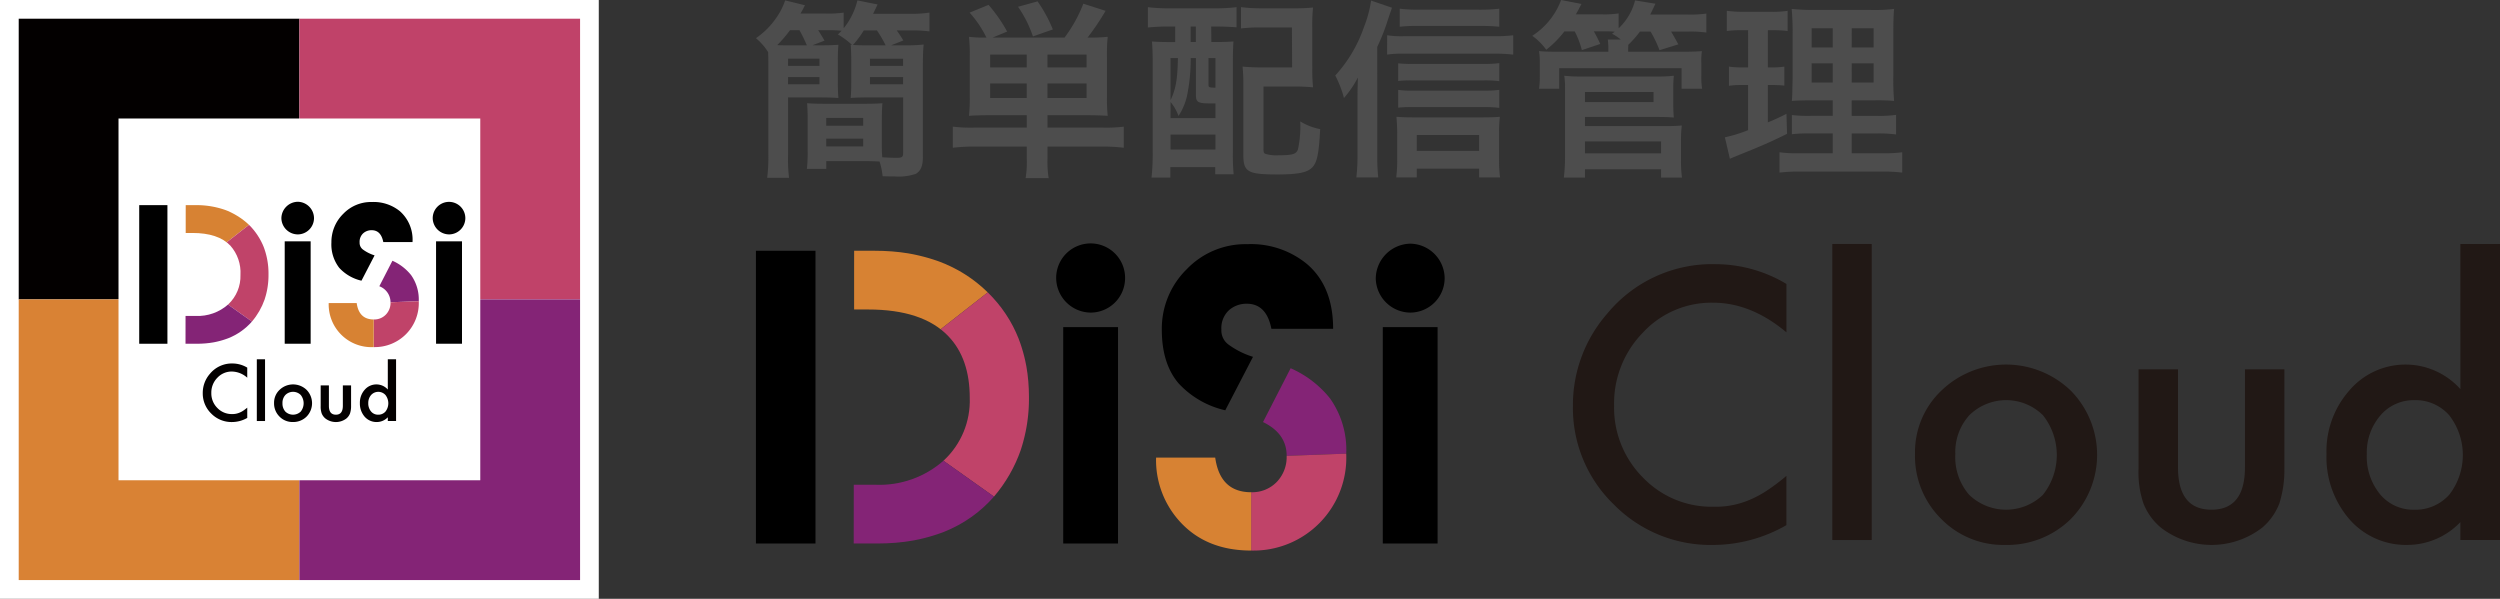 <svg xmlns="http://www.w3.org/2000/svg" width="384.051" height="91.983"><rect width="100%" height="100%" fill="#333333" stroke="none"/><defs><clipPath id="a"><path d="M359.993 2323.323a10.654 10.654 0 0 1-2.547 7.239q-2.994 3.406-8.481 3.41h-1.721v-4.272h1.564a7.054 7.054 0 0 0 5.005-1.783 5.941 5.941 0 0 0 1.874-4.53 6.215 6.215 0 0 0-1.555-4.492q-1.853-1.944-5.841-1.943h-1.017v-4.274h1.492A11.237 11.237 0 0 1 357 2315.7a10.185 10.185 0 0 1 2.993 7.623Z" transform="translate(-347.245 -2312.676)" fill="none"/></clipPath><clipPath id="b"><path data-name="SVGID" d="M483.217 2333.311a22.5 22.5 0 0 1-5.375 15.283q-6.331 7.2-17.917 7.2h-3.632v-9.025h3.3a14.893 14.893 0 0 0 10.569-3.763 12.53 12.53 0 0 0 3.959-9.57q0-6.058-3.283-9.48-3.917-4.112-12.334-4.11h-2.147v-9.022h3.149q10.858 0 17.379 6.392 6.33 6.201 6.332 16.095Z" transform="translate(-456.293 -2310.825)" fill="none"/></clipPath></defs><g data-name="グループ 6998"><g data-name="グループ 6567"><path data-name="長方形 1315" fill="#fff" d="M0 0h91.985v91.983H0z"/><g data-name="グループ 6566"><path data-name="長方形 1316" fill="#030000" d="M2.875 2.874h43.118v43.118H2.875z"/><path data-name="長方形 1317" fill="#c04269" d="M45.993 2.874h43.118v43.118H45.993z"/><path data-name="長方形 1318" fill="#d98234" d="M2.875 45.992h43.118V89.11H2.875z"/><path data-name="長方形 1319" fill="#842476" d="M45.993 45.992h43.118V89.11H45.993z"/><path data-name="長方形 1320" fill="#fff" d="M73.78 18.204v55.574H18.206V18.204z"/><g data-name="グループ 6564"><path data-name="長方形 1321" d="M21.386 31.513h4.333v21.294h-4.333z"/><g data-name="グループ 6561"><g data-name="グループ 6560"><g data-name="グループ 6559" clip-path="url(#a)" transform="translate(28.499 31.513)"><g data-name="グループ 6558"><path data-name="パス 72" d="M.012 10.647.031.001h1.492a13.259 13.259 0 0 1 4.624.757 10.037 10.037 0 0 1 3.6 2.271Z" fill="#d78233"/><path data-name="パス 73" d="m.012 10.647 9.739-7.618A9.549 9.549 0 0 1 12 6.399a11.5 11.5 0 0 1 .748 4.249 11.905 11.905 0 0 1-.635 3.96 9.984 9.984 0 0 1-1.911 3.279Z" fill="#c04369"/><path data-name="パス 74" d="M10.202 17.885a9.457 9.457 0 0 1-3.62 2.555 12.989 12.989 0 0 1-4.861.854H0l.012-10.649Z" fill="#842476"/></g></g></g></g><path data-name="パス 75" d="M63.371 37.185h-4.489q-.357-1.821-1.789-1.821a1.9 1.9 0 0 0-1.308.485 1.765 1.765 0 0 0-.541 1.4 1.28 1.28 0 0 0 .507 1.083 6.085 6.085 0 0 0 1.793.9l-2.015 3.888a6.619 6.619 0 0 1-3.41-1.971 5.864 5.864 0 0 1-1.208-3.895 6.057 6.057 0 0 1 1.815-4.4 5.9 5.9 0 0 1 4.4-1.821 6.4 6.4 0 0 1 4.3 1.408 5.829 5.829 0 0 1 1.945 4.744Z"/><g data-name="グループ 6562"><path data-name="パス 76" d="M47.723 52.808h-3.986V37.069h3.986Z"/><path data-name="パス 77" d="M45.748 36.009a2.535 2.535 0 0 1-2.521-2.491 2.563 2.563 0 0 1 2.521-2.521 2.536 2.536 0 0 1 2.49 2.521 2.508 2.508 0 0 1-2.49 2.491Z"/></g><g data-name="グループ 6563"><path data-name="パス 78" d="M70.973 52.808h-3.986V37.069h3.986Z"/><path data-name="パス 79" d="M68.995 36.009a2.533 2.533 0 0 1-2.522-2.491 2.506 2.506 0 1 1 5.012 0 2.51 2.51 0 0 1-2.49 2.491Z"/></g><path data-name="パス 80" d="M59.993 46.432a2.641 2.641 0 0 0-1.721-2.459l2.012-3.916a7.579 7.579 0 0 1 2.866 2.2 6.484 6.484 0 0 1 1.179 4.018Z" fill="#842476"/><path data-name="パス 81" d="M57.408 49.077a2.486 2.486 0 0 0 1.886-.767 2.6 2.6 0 0 0 .7-1.876l4.336-.163a6.757 6.757 0 0 1-6.92 7.051Z" fill="#c04369"/><path data-name="パス 82" d="M57.409 53.32a6.562 6.562 0 0 1-6.914-6.763h4.3q.352 2.519 2.612 2.518Z" fill="#d78233"/></g><g data-name="グループ 6565" fill="#030000"><path data-name="パス 83" d="M37.982 56.476v1.548a3.623 3.623 0 0 0-2.346-.948 2.991 2.991 0 0 0-2.249.958 3.234 3.234 0 0 0-.923 2.336 3.152 3.152 0 0 0 .923 2.3 3.037 3.037 0 0 0 2.256.939 2.76 2.76 0 0 0 1.173-.226 3.325 3.325 0 0 0 .56-.3 7.41 7.41 0 0 0 .607-.46V64.2a4.722 4.722 0 0 1-2.356.634 4.344 4.344 0 0 1-3.172-1.3 4.3 4.3 0 0 1-1.308-3.154 4.438 4.438 0 0 1 1.1-2.953 4.351 4.351 0 0 1 3.485-1.589 4.4 4.4 0 0 1 2.25.638Z"/><path data-name="パス 84" d="M40.716 55.193v9.485h-1.264v-9.485Z"/><path data-name="パス 85" d="M42.102 61.902a2.712 2.712 0 0 1 .848-2.014 2.992 2.992 0 0 1 4.145 0 2.931 2.931 0 0 1-.006 4.117 2.9 2.9 0 0 1-2.1.825 2.78 2.78 0 0 1-2.058-.841 2.845 2.845 0 0 1-.829-2.087Zm1.292.022a1.854 1.854 0 0 0 .438 1.3 1.7 1.7 0 0 0 2.368 0 2.047 2.047 0 0 0 0-2.547 1.676 1.676 0 0 0-2.359 0 1.76 1.76 0 0 0-.447 1.248Z"/><path data-name="パス 86" d="M50.526 59.21v3.137q0 1.357 1.07 1.358t1.073-1.358V59.21h1.264v3.166a3.477 3.477 0 0 1-.163 1.133 1.934 1.934 0 0 1-.544.769 2.65 2.65 0 0 1-3.25 0 1.939 1.939 0 0 1-.557-.769 3.154 3.154 0 0 1-.156-1.133V59.21Z"/><path data-name="パス 87" d="M59.575 55.193h1.27v9.485h-1.27v-.576a2.35 2.35 0 0 1-1.689.731 2.415 2.415 0 0 1-1.865-.819 3.066 3.066 0 0 1-.735-2.09 2.957 2.957 0 0 1 .735-2.043 2.355 2.355 0 0 1 1.836-.826 2.331 2.331 0 0 1 1.718.785Zm-3 6.732a1.9 1.9 0 0 0 .422 1.28 1.373 1.373 0 0 0 1.089.5 1.447 1.447 0 0 0 1.132-.482 2.068 2.068 0 0 0 0-2.537 1.486 1.486 0 0 0-2.212 0 1.825 1.825 0 0 0-.431 1.239Z"/></g></g></g><g data-name="グループ 6580"><g data-name="グループ 6568" fill="#4d4d4d"><path data-name="パス 88" d="M126.059 6.962c1.31 0 2.113-.029 2.738-.087-.06.712-.089 1.307-.089 2.409v3.391c0 1.1.03 1.694.089 2.381-.8-.062-1.726-.089-3-.089h-4.733v8.922a22.009 22.009 0 0 0 .151 3.422h-3.361a25.722 25.722 0 0 0 .179-3.6V10.175c0-.833 0-1.309-.032-2.173a9.4 9.4 0 0 0-1.873-2.141 11.78 11.78 0 0 0 2.825-2.708A10.8 10.8 0 0 0 120.62.06l3.034.745c-.3.6-.357.714-.685 1.277h3.807a16.781 16.781 0 0 0 2.828-.146v2.408a10.88 10.88 0 0 0 2.111-4.283l3.1.625c-.238.506-.238.506-.685 1.429h5.5a17.959 17.959 0 0 0 3.153-.179v2.885a21.873 21.873 0 0 0-3.033-.149h-1.994c.387.536.6.864 1.012 1.545l-1.875.744h2.024a24.8 24.8 0 0 0 2.974-.119c-.089.923-.119 1.905-.119 3.333v14.009c0 1.312-.355 2.113-1.1 2.53a8.279 8.279 0 0 1-3.3.387c-.536 0-.952 0-1.786-.03a10.118 10.118 0 0 0-.474-2.262c-.655-.027-1.339-.058-2.322-.058h-5.859v1.188h-2.976a21.62 21.62 0 0 0 .119-2.589v-4.906c0-1.1-.03-1.815-.089-2.587.744.057 1.488.086 2.706.086h6.1c1.307 0 2.024-.029 2.766-.086a31.42 31.42 0 0 0-.089 2.587v3.837c0 .774 0 1.012.062 1.875.742.06 1.694.089 2.17.089.863 0 1.042-.119 1.042-.714v-8.569h-5.06c-1.277 0-2.2.027-3 .089.06-.714.089-1.4.089-2.381V9.279c0-1.012-.03-1.665-.089-2.409l.206.03a12.087 12.087 0 0 0-2.17-1.608l.565-.565a17.171 17.171 0 0 0-1.875-.089h-1.724c.266.387.563.894.98 1.607l-1.873.712Zm-2.111 0a23.036 23.036 0 0 0-1.131-2.319h-1.456a19.824 19.824 0 0 1-1.964 2.29c.536.029.863.029 1.4.029Zm-2.887 3.155h4.825v-1.1h-4.822Zm0 2.825h4.825v-1.1h-4.822Zm5.864 6.368h5.68v-1.19h-5.68Zm0 3.182h5.68v-1.19h-5.68Zm9.13-15.53a19.746 19.746 0 0 0-1.339-2.29h-2.021a14.343 14.343 0 0 1-1.667 2.233c.776.057 1.31.057 2.381.057Zm-2.408 3.155h5.087v-1.1h-5.088Zm0 2.825h5.087v-1.1h-5.088Z"/><path data-name="パス 89" d="M151.959 17.701a46.6 46.6 0 0 0-3.1.09 27.229 27.229 0 0 0 .119-2.917V8.75a27.314 27.314 0 0 0-.119-3.093 20.17 20.17 0 0 0 2.679.119 16.511 16.511 0 0 0-2.587-3.837l2.912-1.19a23.219 23.219 0 0 1 2.857 4.1l-2.232.925h11.047a21.528 21.528 0 0 0 2.887-5.207l3.42 1.1a39.268 39.268 0 0 1-2.768 4.107 25.911 25.911 0 0 0 3.093-.119 26.7 26.7 0 0 0-.117 3.093v6.069a26.006 26.006 0 0 0 .117 2.974c-1.042-.06-1.9-.09-3.093-.09h-6.156v1.905h8.535a22.407 22.407 0 0 0 3.185-.149v3.242a26.478 26.478 0 0 0-3.512-.179h-8.208v1.9a16.033 16.033 0 0 0 .176 2.944h-3.539a15.238 15.238 0 0 0 .179-2.944v-1.9h-7.912a26.362 26.362 0 0 0-3.45.179v-3.242a23.36 23.36 0 0 0 3.212.149h8.15v-1.905Zm5.769-9.311h-5.623v1.96h5.623Zm0 4.433h-5.623v2.232h5.623Zm.953-7.23a18.11 18.11 0 0 0-2.289-4.551l3-.832a21.7 21.7 0 0 1 2.349 4.313Zm8.24 4.762V8.391h-6.007v1.959Zm0 4.7v-2.232h-6.007v2.232Z"/><path data-name="パス 90" d="M179.491 4.076a29.47 29.47 0 0 0-3.153.151V1.102a25.213 25.213 0 0 0 3.182.178h7.141a26.583 26.583 0 0 0 3.3-.178v3.093a42.27 42.27 0 0 0-2.974-.119h-.923l.027 2.381h.36c1.545 0 2.2-.032 3.031-.089-.057.86-.089 1.962-.089 3.212v13.979a31 31 0 0 0 .122 3.215h-2.828v-1.1h-6.9v1.607H176.9a34.918 34.918 0 0 0 .179-3.929v-13.5c0-1.486-.027-2.471-.117-3.48.8.057 1.486.089 2.974.089h.6V4.08Zm.327 14.071h6.9v-2.264h-.8c-1.9 0-2.2-.181-2.2-1.312v-5.65h-.8v.327a28.383 28.383 0 0 1-.566 5.474 9.446 9.446 0 0 1-1.31 3.093 6.988 6.988 0 0 0-1.218-2.141Zm0-2.766c.8-1.667 1.072-3.123 1.131-6.457h-1.131Zm0 7.585h6.9v-2.292h-6.9Zm3.093-16.51h.8V4.075h-.8Zm2.738 6.484c0 .477.027.506 1.069.536V8.924h-1.069Zm15.944-2.381a26.327 26.327 0 0 0 .119 2.857 27.118 27.118 0 0 0-2.917-.119h-4.7v9.52c0 .533.057.684.238.8a5.806 5.806 0 0 0 2.054.238c2.17 0 2.733-.179 3-.893a16.3 16.3 0 0 0 .355-4.313 9.076 9.076 0 0 0 3.063 1.188c-.176 3.51-.444 4.941-1.069 5.712-.714.923-2.141 1.25-5.5 1.25-4.581 0-5.234-.387-5.234-3.037V13.114a25.458 25.458 0 0 0-.119-2.887 26.377 26.377 0 0 0 2.914.122h4.7l-.032-6.126h-4.609a23.49 23.49 0 0 0-3.215.146V1.098a24.621 24.621 0 0 0 3.244.178h4.817a28.37 28.37 0 0 0 3.006-.119 27.707 27.707 0 0 0-.119 2.944Z"/><path data-name="パス 91" d="M211.577 23.861a30.992 30.992 0 0 0 .146 3.391h-3.361a28.1 28.1 0 0 0 .179-3.42v-8.687c0-1.012 0-1.1.06-3.244a15.779 15.779 0 0 1-2.143 3.155 15.886 15.886 0 0 0-1.337-3.453 21.412 21.412 0 0 0 4.432-7.5 17.678 17.678 0 0 0 1.072-4.016l3.212 1.1c-.089.266-.3.863-.6 1.753a30.545 30.545 0 0 1-1.664 4.257Zm1.516-18.444a14.013 14.013 0 0 0 2.411.149h14.217a22.515 22.515 0 0 0 2.738-.149v2.974a23.991 23.991 0 0 0-2.768-.146h-14.189a14.749 14.749 0 0 0-2.411.146Zm4.551 21.835h-3.155a21.963 21.963 0 0 0 .151-2.677v-4.107c0-.922-.06-1.813-.119-2.527.623.059 1.4.089 2.379.089h11.008c1.158 0 1.845-.03 2.5-.089a19.823 19.823 0 0 0-.117 2.5v4.073a18.989 18.989 0 0 0 .146 2.738h-3.212v-1.337h-9.579Zm12.672-14.786a16.992 16.992 0 0 0-2.289-.119h-11.184a19.271 19.271 0 0 0-2.054.09V9.73a17.857 17.857 0 0 0 2.054.087h11.159a17.416 17.416 0 0 0 2.319-.117Zm0 4.105a16.861 16.861 0 0 0-2.26-.12h-11.213a17.238 17.238 0 0 0-2.054.09v-2.736a12.46 12.46 0 0 0 2.054.119h11.214a16.5 16.5 0 0 0 2.26-.119Zm0-12.464a26 26 0 0 0-2.855-.119h-9.817a20.874 20.874 0 0 0-2.619.119V1.339a24.671 24.671 0 0 0 2.887.151h9.311a26.317 26.317 0 0 0 3.093-.151Zm-3.093 19.069v-2.438h-9.579v2.438Z"/><path data-name="パス 92" d="M240.327 4.82a15.687 15.687 0 0 1-2.793 2.825 9.2 9.2 0 0 0-2.146-2.141 11.247 11.247 0 0 0 4.432-5.5l3.125.6c-.417.8-.536 1.042-.863 1.6h3.985a14.375 14.375 0 0 0 2.589-.146v2.289a8.917 8.917 0 0 0 2.528-4.283l3.123.506c-.474 1.012-.536 1.131-.8 1.667h5.74a17.869 17.869 0 0 0 2.885-.151v2.917a16.5 16.5 0 0 0-2.736-.151h-2.676c.625 1.074.714 1.223 1.1 1.964l-2.887.894a18.158 18.158 0 0 0-1.369-2.858h-1.635a15.661 15.661 0 0 1-1.786 2.026l-.027.593v.479h8.18c1.664 0 2.2-.032 3.153-.092a9.965 9.965 0 0 0-.089 1.846v2.021a10.921 10.921 0 0 0 .119 1.905h-3.155v-3.153h-18.8v3.153h-3.1a11.6 11.6 0 0 0 .119-1.905V9.763a10.716 10.716 0 0 0-.119-1.905c.9.06 1.4.092 3.066.092h7.585v-.479a9.138 9.138 0 0 0-.089-1.4h1.994a7.886 7.886 0 0 0-1.339-.893l.417-.3a9.212 9.212 0 0 0-1.31-.06h-1.9a20.3 20.3 0 0 1 .98 1.933l-2.825.953a12.639 12.639 0 0 0-1.1-2.885Zm-.089 22.46a26.056 26.056 0 0 0 .181-3.271V13.566a11.467 11.467 0 0 0-.119-1.932 20.11 20.11 0 0 0 2.468.119h11.869a19.99 19.99 0 0 0 2.5-.119 18.939 18.939 0 0 0-.089 1.962v2.2c0 1.069.03 1.548.089 2.259-.714-.06-1.4-.087-2.379-.087h-11.276v1.4h12.494c1.072 0 1.724-.032 2.381-.089a19.094 19.094 0 0 0-.122 2.411v2.884a19 19 0 0 0 .151 2.707h-3.212v-1.28h-11.692v1.28Zm3.244-11.6h10.532v-1.548h-10.532Zm0 7.88h11.693v-1.843h-11.693Z"/><path data-name="パス 93" d="M267.415 4.643a15.039 15.039 0 0 0-2.141.12v-3.1a19.342 19.342 0 0 0 2.617.151h4.135a15.518 15.518 0 0 0 2.59-.151v3.1a16.521 16.521 0 0 0-2.143-.12h-.893v5.712h.655a11.847 11.847 0 0 0 1.875-.122v2.917a18 18 0 0 0-1.875-.089h-.655v5.74c1.22-.5 1.578-.682 2.855-1.308l.092 3.066c-2.53 1.248-3.661 1.756-8.18 3.569-.181.09-.328.149-.6.265l-.771-3.3a22.176 22.176 0 0 0 3.569-1.1V13.06h-.95a13.286 13.286 0 0 0-1.994.119v-2.947a13.217 13.217 0 0 0 2.051.122h.893V4.643Zm14.131 15.855h-3.242a23.272 23.272 0 0 0-3.036.121v-2.947a21.927 21.927 0 0 0 3.006.12h3.272v-2.381h-2.8c-1.935 0-2.619.032-3.482.089.062-.682.062-.682.119-3.6V5.3a39.042 39.042 0 0 0-.146-3.926 33.938 33.938 0 0 0 3.926.149h8.031a25.046 25.046 0 0 0 3.778-.149c-.089.863-.117 2.232-.117 3.986v6.245a38.836 38.836 0 0 0 .117 3.9 29.3 29.3 0 0 0-3.182-.089h-3.334v2.381h3.718a19.426 19.426 0 0 0 3.1-.149v3.007a20.493 20.493 0 0 0-3.066-.151h-3.748v3.036h4.666a20 20 0 0 0 3.093-.149v3.123a23.971 23.971 0 0 0-3.3-.149h-12.252a24.506 24.506 0 0 0-3.3.149v-3.123a17.881 17.881 0 0 0 2.944.149h5.236Zm-3.242-16.153v2.947h3.242V4.343Zm0 5.385v2.944h3.242V9.73Zm6.156-2.438h3.366V4.343h-3.363Zm0 5.382h3.366V9.73h-3.363Z"/></g><g data-name="グループ 6579"><g data-name="グループ 6578"><g data-name="グループ 6577"><g data-name="グループ 6575"><path data-name="長方形 1322" d="M116.125 38.524h9.152v44.971h-9.152z"/><g data-name="グループ 6572"><g data-name="グループ 6571"><g data-name="グループ 6570" clip-path="url(#b)" transform="translate(131.146 38.523)"><g data-name="グループ 6569"><path data-name="パス 94" d="M.028 22.486.068 0h3.149a28.122 28.122 0 0 1 9.766 1.6 21.266 21.266 0 0 1 7.613 4.794Z" fill="#d78233"/><path data-name="パス 95" d="M.028 22.486 20.596 6.392a20.268 20.268 0 0 1 4.747 7.123 24.337 24.337 0 0 1 1.58 8.972 25.111 25.111 0 0 1-1.344 8.364 21.13 21.13 0 0 1-4.031 6.919Z" fill="#c04369"/><path data-name="パス 96" d="M21.549 37.77a19.929 19.929 0 0 1-7.645 5.4 27.409 27.409 0 0 1-10.271 1.8H.001L.03 22.485Z" fill="#842476"/></g></g></g></g><path data-name="パス 97" d="M204.795 50.506h-9.483q-.757-3.847-3.781-3.847a4.041 4.041 0 0 0-2.764 1.02 3.755 3.755 0 0 0-1.137 2.957 2.676 2.676 0 0 0 1.071 2.281 12.708 12.708 0 0 0 3.785 1.9l-4.26 8.212a13.947 13.947 0 0 1-7.195-4.166q-2.555-3.03-2.553-8.223a12.789 12.789 0 0 1 3.832-9.287 12.477 12.477 0 0 1 9.283-3.843 13.541 13.541 0 0 1 9.091 2.972q4.113 3.433 4.111 10.024Z"/><g data-name="グループ 6573"><path data-name="パス 98" d="M171.751 83.494h-8.419v-33.24h8.419Z"/><path data-name="パス 99" d="M167.574 48.021a5.352 5.352 0 0 1-5.324-5.26 5.294 5.294 0 1 1 10.587 0 5.3 5.3 0 0 1-5.263 5.26Z"/></g><g data-name="グループ 6574"><path data-name="パス 100" d="M220.844 83.494h-8.419v-33.24h8.419Z"/><path data-name="パス 101" d="M216.669 48.021a5.35 5.35 0 0 1-5.324-5.26 5.412 5.412 0 0 1 5.324-5.328 5.358 5.358 0 0 1 5.259 5.328 5.3 5.3 0 0 1-5.259 5.26Z"/></g><path data-name="パス 102" d="M197.658 70.03c0-2.292-1.209-4.017-3.632-5.193l4.242-8.267a15.9 15.9 0 0 1 6.051 4.635 13.671 13.671 0 0 1 2.492 8.484Z" fill="#842476"/><path data-name="パス 103" d="M192.199 75.616a5.244 5.244 0 0 0 3.981-1.624 5.5 5.5 0 0 0 1.474-3.963l9.153-.341a14.254 14.254 0 0 1-14.608 14.887Z" fill="#c04369"/><path data-name="パス 104" d="M192.203 84.576q-6.8 0-10.831-4.321a14.01 14.01 0 0 1-3.774-9.959h9.084q.741 5.317 5.521 5.322Z" fill="#d78233"/></g><g data-name="グループ 6576" fill="#211815"><path data-name="パス 105" d="M274.431 43.619v7.431q-5.443-4.548-11.255-4.547a14.337 14.337 0 0 0-10.8 4.6 15.528 15.528 0 0 0-4.416 11.2 15.167 15.167 0 0 0 4.416 11.042 14.592 14.592 0 0 0 10.823 4.5 13.269 13.269 0 0 0 5.63-1.078 16.209 16.209 0 0 0 2.677-1.452 31.911 31.911 0 0 0 2.924-2.208v7.565a22.689 22.689 0 0 1-11.31 3.043 20.851 20.851 0 0 1-15.211-6.222 20.611 20.611 0 0 1-6.276-15.13 21.334 21.334 0 0 1 5.252-14.161 20.9 20.9 0 0 1 16.722-7.62 21.234 21.234 0 0 1 10.824 3.037Z"/><path data-name="パス 106" d="M287.535 37.481v45.476h-6.058V37.481Z"/><path data-name="パス 107" d="M294.185 69.656a13.026 13.026 0 0 1 4.064-9.664 14.337 14.337 0 0 1 19.871.025 14.044 14.044 0 0 1-.026 19.736 13.911 13.911 0 0 1-10.046 3.959 13.326 13.326 0 0 1-9.879-4.039 13.58 13.58 0 0 1-3.984-10.017Zm6.192.109a8.835 8.835 0 0 0 2.1 6.218 8.156 8.156 0 0 0 11.361.029 9.843 9.843 0 0 0 0-12.226 8.056 8.056 0 0 0-11.306 0 8.412 8.412 0 0 0-2.154 5.979Z"/><path data-name="パス 108" d="M334.584 56.734v15.05q0 6.516 5.143 6.517t5.143-6.517v-15.05h6.058v15.185a16.938 16.938 0 0 1-.781 5.437 9.163 9.163 0 0 1-2.612 3.689 12.732 12.732 0 0 1-15.592 0 9.3 9.3 0 0 1-2.662-3.689 14.945 14.945 0 0 1-.755-5.437V56.734Z"/><path data-name="パス 109" d="M377.963 37.481h6.087v45.476h-6.087v-2.746a11.3 11.3 0 0 1-8.1 3.5 11.532 11.532 0 0 1-8.938-3.933 14.6 14.6 0 0 1-3.53-10.014 14.129 14.129 0 0 1 3.53-9.8 11.324 11.324 0 0 1 17.041-.189Zm-14.375 32.284a9.126 9.126 0 0 0 2.019 6.138 6.607 6.607 0 0 0 5.223 2.4 6.952 6.952 0 0 0 5.437-2.318 9.965 9.965 0 0 0 0-12.17 6.848 6.848 0 0 0-5.382-2.342 6.7 6.7 0 0 0-5.227 2.371 8.742 8.742 0 0 0-2.07 5.921Z"/></g></g></g></g></g></g></svg>